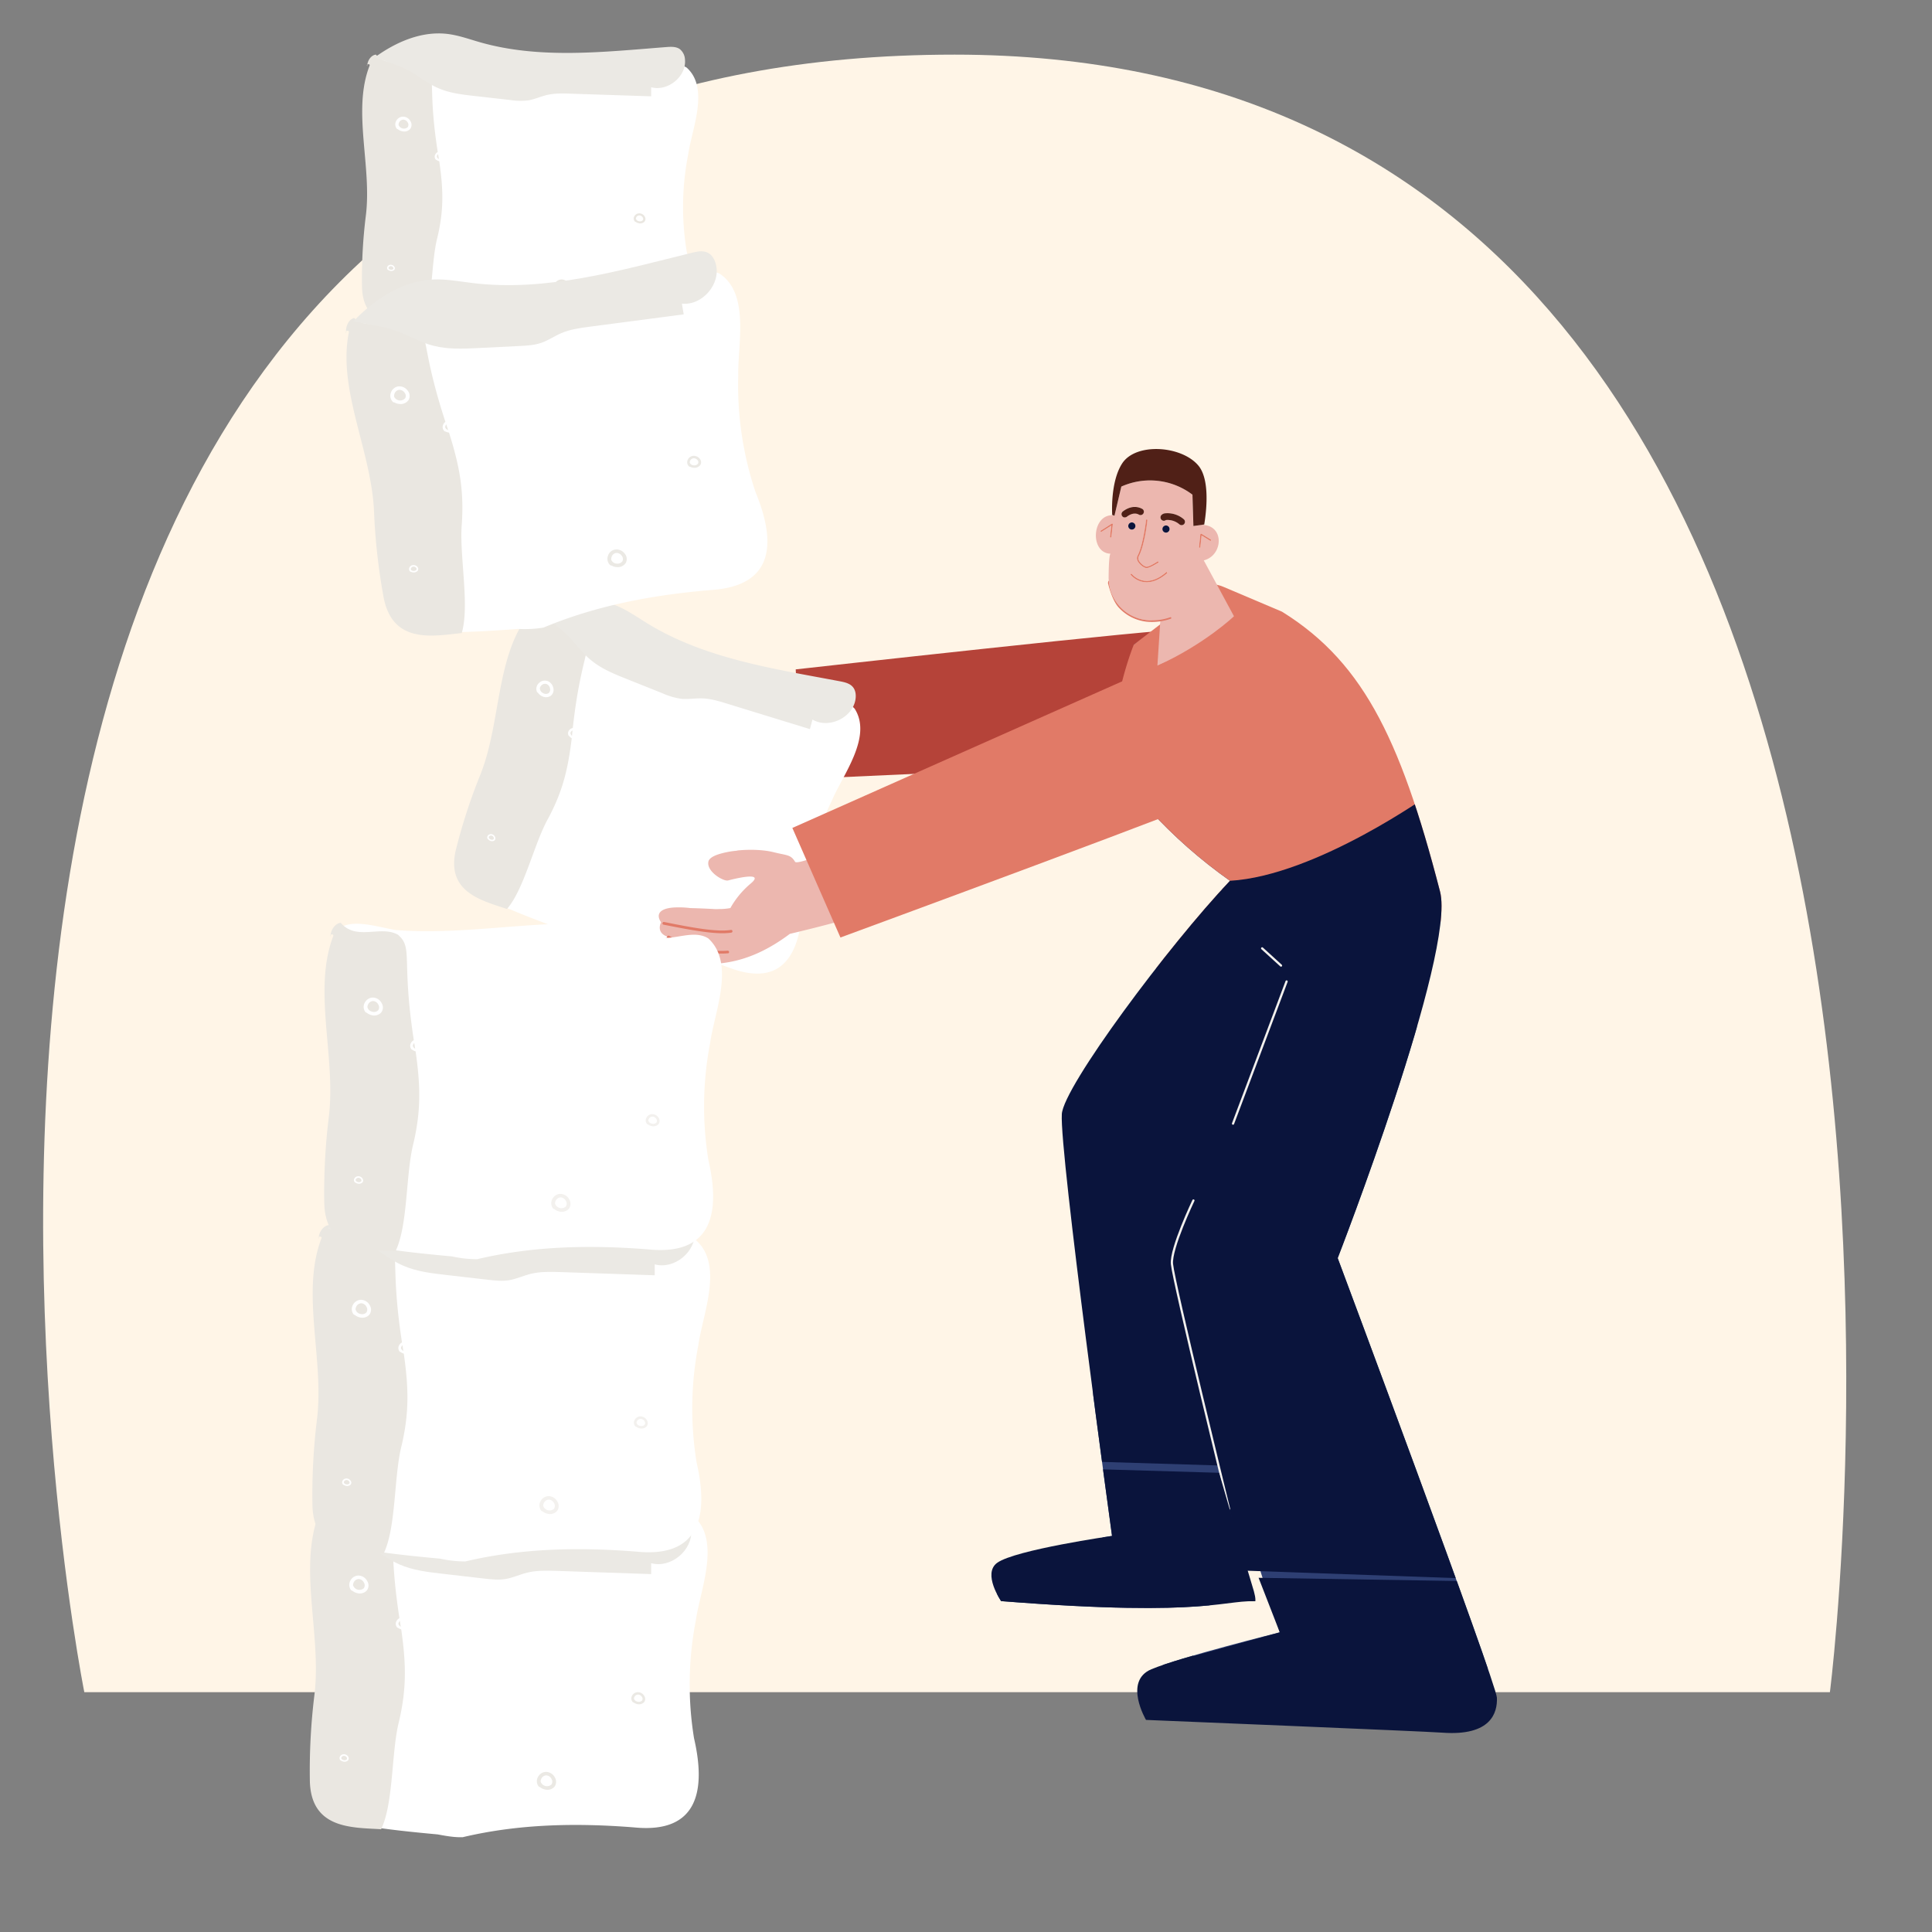 <svg id="Layer_1" data-name="Layer 1" xmlns="http://www.w3.org/2000/svg" xmlns:xlink="http://www.w3.org/1999/xlink" viewBox="0 0 1080 1080"><rect x="0" y="0" width="1080" height="1080" fill="#808080" stroke="none"/><defs><style>.cls-1,.cls-9{fill:none;}.cls-2{fill:#fff5e7;}.cls-3{fill:#e17a67;}.cls-4{fill:#ecb7af;}.cls-5{fill:#b54339;}.cls-6{clip-path:url(#clip-path);}.cls-7{fill:#2e3f73;}.cls-8{fill:#0a143c;}.cls-9{stroke:#f3f1ee;stroke-linecap:round;stroke-linejoin:round;stroke-width:1.24px;}.cls-10{fill:#502017;}.cls-11{fill:#fff;}.cls-12{fill:#eae7e1;}.cls-13{fill:#ebe9e4;}.cls-14{fill:#f3f1ee;}</style><clipPath id="clip-path"><path class="cls-1" d="M715.4,912.48s-56,14-71.78,20.64-3,28.32-3,28.32,155.45,6.37,165.7,7.13c27.1,2,30.82-11.1,30.46-19.53s-89-245.75-89-245.75S813.91,533,805,498.41c-22.63-87.56-44.23-130.76-92.21-158.79-1.92-1.12-21.19-18-21.19-18-11.64-10.86-49.6-7.95-52.12-10.14-8.23-7.14-25.27,16.75-25.27,16.75s13.66,16.42,16.9,26.47c.67,2.08-50.44,31.34,11.29,97.89a279.76,279.76,0,0,0,45.17,39.79c-34.38,36.19-93,115-94,130.37-1.42,21.2,28.06,235.84,28.06,235.84s-54,7.75-64.15,15c-8.47,6.06,2.15,21.44,2.15,21.44,119.71,9.45,124.78-1.68,145.26.28Z"/></clipPath></defs><path class="cls-2" d="M47.13,945.93S-136.53,30.39,533.64,30.54c606.69.14,489.29,915.39,489.29,915.39Z"/><path class="cls-3" d="M397.38,400.31l1.55,5L367.58,423l-2-2.21,2.37-5-2-.36-1.06-2.4s13.54-19.75,18.92-20.79a63.21,63.21,0,0,1,8.26-1.18Z"/><path class="cls-4" d="M417.8,437.6c5.88-2.27,12-5.6,16.1-9.1,5.33-4.59,7.27-4.88,7.54-9.32.87-2.49,29.58-3.87,29.58-3.87s15.6-38-3.86-36.54c-10.31.89-28.52,4.81-44.74,8.6-13.42-2.41-25.6-2.12-37.17,1.89a22.9,22.9,0,0,0-2.35,1,10.69,10.69,0,0,0-2.56,1.79c-4.8,2.3-12.3,6.76-17.56,14,0,0-2.38,4.16-1.28,6.34.8,1.59,2.88,1.65,4,1.57a.66.66,0,0,1,.09-.45c.09-.15,9.18-14.85,24-20.78a.8.8,0,0,1,.21-.05.72.72,0,0,1,.71.44.7.7,0,0,1-.39.91c-14.39,5.76-23.25,20.07-23.34,20.21a.69.69,0,0,1-1,.23.44.44,0,0,1-.14-.13c-1.19,1.19-3.74,4.52.43,8-.6,5.17,2.81,6.46,9,4a46.12,46.12,0,0,0,7.71-4.17s6.27-3.33,11.17-6.2c1-.48,1.88-.92,2.78-1.32a28.23,28.23,0,0,1,4.41-1.65,46.13,46.13,0,0,0,14.69,6.5c10.58,2.35-6.92,6.17-9.36,6.67-.85.18-2.09,1.38-3.19,3-2,3-3.63,7.63-1.4,10.23.95,1.11,3.18,1.34,6.06,1A43.39,43.39,0,0,0,416.8,438Zm-21.46-34.81c-7.18,2.26-17.67,10.38-28.78,19a.7.7,0,0,1-.86-1.11c11.21-8.67,21.79-16.86,29.21-19.19a.45.45,0,0,1,.16,0,.7.7,0,0,1,.27,1.36Z"/><path class="cls-5" d="M672.44,425.25s52.09,1.56,53.27-31.47c1.76-49.09-61.12-40-64.9-41.68s-216,22.09-216,22.09L448,435.47Z"/><g id="man_en_peuter" data-name="man en peuter"><g class="cls-6"><path class="cls-7" d="M844.55,931.91,777.49,719.47s22-173.11,14.48-208c-5.6-26-62.87-119-92.3-147.75-2.53-2.47-25-12.16-28.22-16.82-6.25-8.92-37.65,13.47-37.65,13.47l-1.38,11.78c-.53,4.62-25.64,50.43,5.69,79.84,16.67,15.63,53.42,56,68.59,66.72-34.38,36.2-100.12,128.55-101.15,143.91-1.42,21.2,11.15,202.09,11.15,202.09s-57.88,19.84-59.41,25.75,3.4,5.28,3.4,5.28c26.89,2.41,106.39,16.19,135.29-8,7.42-6.2-18.82-73.33-26.79-128.85,16,59.49,46.21,153.57,46.21,153.57s-44,8-59.72,14.55-1.31,19.56-1.31,19.56,140.22-3.46,149.29-8.32S844.55,931.91,844.55,931.91ZM656.15,676.16,692.7,624c-13.82,29.53-28.18,55.94-33.93,67.7C657.16,682,656.15,676.16,656.15,676.16Z"/><path class="cls-3" d="M633.8,360.36l44-33.81a19.89,19.89,0,0,1,6.16,1.52L799.31,377l34,123.2-94,50.72L634.68,540.05s7.34-72.28-6.77-101.51S633.8,360.36,633.8,360.36Z"/><path class="cls-8" d="M800.26,443.28s-64.2,46.24-112.72,49.1L573.68,612.47,609.16,817l71.82,2.2L696.11,878l119.27,4.23,10-402.67Z"/><path class="cls-9" d="M667.13,671.08s-12.84,26.89-12,35.51c1,10.72,31.91,136.82,31.91,136.82"/><line class="cls-9" x1="689.27" y1="628.12" x2="719.21" y2="548.64"/><line class="cls-9" x1="705.54" y1="530.14" x2="716.1" y2="539.76"/><path class="cls-8" d="M715.4,912.48,703.56,882l112.68,1.82,28.25,76.69s-67.68,25.25-69.3,25-144.4-5.18-144.4-5.18l.33-67,36.17,12.37Z"/><path class="cls-8" d="M621.55,858.59l-7.78-37.29,67.71,2,14.6,50.09s4.48,14.72,4.85,16.14c1.88,7.2,3.24,13.32-25.38,13.91-4.74.1-25.33-6.91-142.9,6.78l-15.2-29.61L549,855.88Z"/></g><path class="cls-4" d="M671.88,311.34l17.92,33.15S673.45,360.12,647,372.14L649.4,335Z"/><path class="cls-4" d="M619.73,323.4c0,.47.08.93.12,1.39,1,12.13,9.89,20.36,19.93,21.69,26.41,3.5,28.52-13.87,32.1-35.14.31-1.84-2.36,4.3-2.21,2.25,13.34.32,16.16-18.93,3.31-20.13,0-.08,0-.17,0-.25l-5.9.83-.53-17.51A39.23,39.23,0,0,0,626.83,272L623,288.26l-.61-.23c-12.11-.83-13.37,21.12-1.6,21.5-.2.06-1,1.12-1.07,13.87Zm1.53-23.21a.38.38,0,0,1-.41.33.39.39,0,0,1-.34-.42l.72-6.32-5.39,3.42a.38.38,0,1,1-.41-.63l6.06-3.85a.38.38,0,0,1,.41,0,.38.38,0,0,1,.17.36Zm31.17,20.21c-4.28,3.71-8.48,5.4-12.48,5l-.2,0a12,12,0,0,1-7.65-4.09.37.37,0,0,1,.07-.53.37.37,0,0,1,.52.07,11.53,11.53,0,0,0,7.15,3.81l.19,0c3.78.36,7.79-1.27,11.91-4.84a.37.37,0,0,1,.53,0A.38.38,0,0,1,652.43,320.4Zm-2.55-24.88a2,2,0,1,1,1.73,2.18A2,2,0,0,1,649.88,295.52Zm21.34,2.83a.4.4,0,0,1,.37,0l5.25,3.26a.37.37,0,0,1,.12.52.36.36,0,0,1-.51.12l-4.75-2.94-.7,6.54a.36.36,0,0,1-.41.33h0a.36.36,0,0,1-.33-.41l.75-7.13A.4.4,0,0,1,671.22,298.35Zm-22.15-10.23a3.39,3.39,0,0,1,2.53-1.2,14.07,14.07,0,0,1,10.16,3.35,1.88,1.88,0,1,1-2.47,2.84,10.19,10.19,0,0,0-7.52-2.41,1.88,1.88,0,0,1-2.7-2.58Zm-8,2.21a.38.38,0,0,1,.33.42c-.07.59-1.7,14.63-5,20.58a3.1,3.1,0,0,0,.64,2.65c1.07,1.58,3,2.84,3.91,2.85,1.35,0,4.84-2.08,6.06-2.89a.36.36,0,0,1,.52.11.37.37,0,0,1-.1.52c-.47.31-4.66,3.05-6.5,3h-.17c-1.29-.14-3.26-1.57-4.35-3.17a3.7,3.7,0,0,1-.7-3.38c3.3-5.88,5-20.21,5-20.36A.38.38,0,0,1,641.12,290.33Zm-10.34,3.53a2,2,0,1,1,1.73,2.17A2,2,0,0,1,630.78,293.86Zm-3.12-8c6.2-4.75,11-1.34,11.21-1.19a1.88,1.88,0,0,1-2.2,3c-.3-.2-2.91-1.79-6.73,1.12a1.88,1.88,0,0,1-2.28-3Z"/><path class="cls-3" d="M621.9,292.72a.38.38,0,0,0-.41,0l-6.06,3.85a.38.38,0,1,0,.41.63l5.39-3.42-.72,6.32a.39.39,0,0,0,.34.42.38.38,0,0,0,.41-.33l.81-7.11A.38.38,0,0,0,621.9,292.72Z"/><path class="cls-3" d="M670.59,306.19h0a.36.36,0,0,0,.41-.33l.7-6.54,4.75,2.94a.36.36,0,0,0,.51-.12.37.37,0,0,0-.12-.52l-5.25-3.26a.4.4,0,0,0-.37,0,.4.4,0,0,0-.21.3l-.75,7.13A.36.36,0,0,0,670.59,306.19Z"/><path class="cls-8" d="M634.69,294.3a2,2,0,1,0-2.18,1.73A2,2,0,0,0,634.69,294.3Z"/><path class="cls-8" d="M653.79,296a2,2,0,1,0-2.18,1.73A2,2,0,0,0,653.79,296Z"/><path class="cls-10" d="M628.59,289.21a1.86,1.86,0,0,0,1.35-.38c3.82-2.91,6.43-1.32,6.73-1.12a1.88,1.88,0,0,0,2.2-3c-.2-.15-5-3.56-11.21,1.19a1.88,1.88,0,0,0,.93,3.36Z"/><path class="cls-10" d="M649.49,290.75a1.87,1.87,0,0,0,2.28-.05,10.19,10.19,0,0,1,7.52,2.41,1.88,1.88,0,0,0,2.47-2.84,14.07,14.07,0,0,0-10.16-3.35,3.39,3.39,0,0,0-2.53,1.2A1.89,1.89,0,0,0,649.49,290.75Z"/><path class="cls-3" d="M635.72,311a3.7,3.7,0,0,0,.7,3.38c1.09,1.6,3.06,3,4.35,3.17h.17c1.84,0,6-2.7,6.5-3a.37.37,0,0,0,.1-.52.36.36,0,0,0-.52-.11c-1.22.81-4.71,2.92-6.06,2.89-.91,0-2.84-1.27-3.91-2.85a3.1,3.1,0,0,1-.64-2.65c3.34-5.95,5-20,5-20.58a.38.38,0,0,0-.75-.09C640.68,290.81,639,305.14,635.72,311Z"/><path class="cls-10" d="M626.83,272a39.23,39.23,0,0,1,39.76,4.53l.53,17.51,5.9-.83.15,0c1.82-11.06,2.5-25.94-3.19-32.85-9.3-11.29-35.06-13.13-42.71-1.25-6.76,10.5-5.54,28.58-5.54,28.58l-.35,0,1,.38.61.23Z"/><path class="cls-3" d="M651.94,319.83c-4.12,3.57-8.13,5.2-11.91,4.84l-.19,0a11.53,11.53,0,0,1-7.15-3.81.37.37,0,0,0-.52-.07.37.37,0,0,0-.07.53,12,12,0,0,0,7.65,4.09l.2,0c4,.39,8.2-1.3,12.48-5a.38.38,0,0,0,0-.53A.37.37,0,0,0,651.94,319.83Z"/><path class="cls-3" d="M619.85,324.79a.44.44,0,0,0-.3-.06h0l-.18,1.2c.54,2.3,2.52,9.88,6,13.66a24.84,24.84,0,0,0,15.52,7.93,31.6,31.6,0,0,0,13.64-1.67.44.44,0,0,0-.27-.83,30,30,0,0,1-14.5,1.45A23.54,23.54,0,0,1,619.85,324.79Z"/><path class="cls-11" d="M310.44,518.22a58.19,58.19,0,0,0,11.9,4.69c29,.94,57.22,8,85.24,18,31.48,12,40.17-10.25,41.07-35.85A170.69,170.69,0,0,1,465,447.58c6-14.28,22.85-35.62,12.75-51.43-5-5.46-13.7-4.18-20.9-5.88-8.76-2.07-15.7-8.86-23.72-13.12-7.3-3.87-15.44-5.6-23.44-7.27-27.83-6.83-56.8-9.69-83.93-19.39-9.84-4.6-21.23-12.6-29.84-7.25C282.5,495.11,204.66,478.75,310.44,518.22Z"/><path class="cls-12" d="M255.08,474.09a315.21,315.21,0,0,1,13.3-40.7c11.54-28.55,8.66-64.26,26-88.28.89-1.23-1.9-1.57-1.44-.17,1.05-3.39,4.13-5.81,6.85-5.39,5.33,11.13,19.2,6.35,26.5,13.47,6.08,9-2.16,12.41-6.68,59.65-2.12,17.46-5.06,29.69-13.21,44.92-7.81,13.88-13.31,39.38-23,50.54C269.42,503.4,248.56,498.71,255.08,474.09Z"/><path class="cls-11" d="M371.92,502a5.2,5.2,0,0,1,3.41,3.89,4.21,4.21,0,0,1-1.5,4.53,4.84,4.84,0,0,1-5.07,0,5.89,5.89,0,0,1-2-1.79,1,1,0,0,1-.58-.56,4.38,4.38,0,0,1,1-4.72,4.76,4.76,0,0,1,3.92-1.48A4.7,4.7,0,0,1,371.92,502Zm-4.09,4.3a3.07,3.07,0,0,0,1.76,2.51,3,3,0,0,0,3.07.11,2.62,2.62,0,0,0,.83-2.78,3.23,3.23,0,0,0-2-2.41,2.9,2.9,0,0,0-2.87.87,3.18,3.18,0,0,0-.8,1.44A.74.74,0,0,1,367.83,506.28Z"/><path class="cls-11" d="M305.87,380.61a5.18,5.18,0,0,1,3.41,3.89,4.21,4.21,0,0,1-1.5,4.53,4.84,4.84,0,0,1-5.07,0,5.76,5.76,0,0,1-2-1.78,1.06,1.06,0,0,1-.58-.56,4.4,4.4,0,0,1,1-4.73,4.63,4.63,0,0,1,4.75-1.3Zm-4.09,4.29a3.09,3.09,0,0,0,1.76,2.52,3,3,0,0,0,3.07.1,2.6,2.6,0,0,0,.83-2.77,3.19,3.19,0,0,0-2-2.41,2.86,2.86,0,0,0-2.87.87,3.14,3.14,0,0,0-.8,1.43A.8.8,0,0,1,301.78,384.9Z"/><path class="cls-11" d="M427.37,475.05a3.84,3.84,0,0,1,2.54,2.87,2.7,2.7,0,0,1-1.08,2.9,3.68,3.68,0,0,1-3.71-.17,4.08,4.08,0,0,1-1.37-1.18.71.71,0,0,1-.42-.38,2.78,2.78,0,0,1,.54-3.1,3.37,3.37,0,0,1,2.86-1.07A3.46,3.46,0,0,1,427.37,475.05Zm-2.92,2.82a2.22,2.22,0,0,0,1.27,1.7,2.38,2.38,0,0,0,2.33.17,1.54,1.54,0,0,0,.57-1.67,2.39,2.39,0,0,0-1.57-1.81,2.11,2.11,0,0,0-2.17.61,1.89,1.89,0,0,0-.45.83A.47.47,0,0,1,424.45,477.87Z"/><path class="cls-11" d="M321.83,407.07a3.81,3.81,0,0,1,2.54,2.87,2.69,2.69,0,0,1-1.08,2.89,3.68,3.68,0,0,1-3.7-.16,4.36,4.36,0,0,1-1.38-1.19.71.71,0,0,1-.42-.38,2.78,2.78,0,0,1,.54-3.1,3.4,3.4,0,0,1,2.86-1.07A3.48,3.48,0,0,1,321.83,407.07Zm-2.91,2.82a2.19,2.19,0,0,0,1.26,1.69,2.38,2.38,0,0,0,2.33.17,1.53,1.53,0,0,0,.57-1.66,2.41,2.41,0,0,0-1.56-1.82,2.12,2.12,0,0,0-2.18.61,1.89,1.89,0,0,0-.45.83A.52.52,0,0,1,318.92,409.89Z"/><path class="cls-11" d="M275.15,466.39a2.56,2.56,0,0,1,1.72,1.92,1.57,1.57,0,0,1-.71,1.7,2.62,2.62,0,0,1-2.48-.19,2.82,2.82,0,0,1-.86-.72.44.44,0,0,1-.27-.23,1.64,1.64,0,0,1,.25-1.88,2.2,2.2,0,0,1,1.89-.7A2.52,2.52,0,0,1,275.15,466.39Zm-1.91,1.69a1.46,1.46,0,0,0,.82,1.05,1.75,1.75,0,0,0,1.63.17.85.85,0,0,0,.35-.91,1.65,1.65,0,0,0-1.09-1.23,1.43,1.43,0,0,0-1.49.39,1,1,0,0,0-.24.43A.18.18,0,0,1,273.24,468.08Z"/><path class="cls-13" d="M330.75,369.34c5.78,4.68,12.79,7.51,19.7,10.26l19.82,7.92a39.25,39.25,0,0,0,10.52,3.11c3.79.39,7.6-.33,11.41-.24,5,.11,9.84,1.6,14.61,3.07l45.93,14.13,1.44-5.36c8.88,5.3,22.18-.8,24-11,.43-2.45.21-5.18-1.36-7.11-1.73-2.12-4.64-2.77-7.33-3.28-37-7-75.39-12.63-107.53-32.31-5.74-3.52-11.27-7.48-17.5-10-14.49-5.87-31.12-3.28-45.63,2.46,5.6,4.3,11.87,8,17,12.78S325.06,364.87,330.75,369.34Z"/><path class="cls-3" d="M410.81,521.75l-1-5.66-39.22-1.91-.91,3.14,4.78,3.75-1.73,1.31.15,2.85s22.88,12.63,28.64,11a68.5,68.5,0,0,0,8.63-2.88Z"/><path class="cls-4" d="M411.27,475.61a47.76,47.76,0,0,0-9.8,2c-3,1-5.05,2.35-5.43,3.9-.9,3.61,2.89,7.31,6.38,9.28,1.88,1.06,3.67,1.63,4.59,1.39,2.62-.7,21.55-5.52,12.39,1.93a49.79,49.79,0,0,0-11.12,13.5,33,33,0,0,1-5.11.54c-1.07,0-2.19.07-3.36.06-6.18-.4-13.93-.59-13.93-.59a50.93,50.93,0,0,0-9.55-.3c-7.23.59-9.92,3.52-6.81,8.25-2.35,5.43,1.77,7.42,3.51,8a.8.8,0,0,1,.07-.2.77.77,0,0,1,1-.24c.16.1,15.81,9.71,32.66,8.3a.77.77,0,0,1,.35,1.47.59.59,0,0,1-.23,0c-17.36,1.46-33.42-8.42-33.58-8.52a.81.81,0,0,1-.31-.4c-1.1.45-3.1,1.53-3.1,3.47,0,2.65,4.36,5.54,4.36,5.54,8.67,4.46,18.16,5.15,24,5.06a11.75,11.75,0,0,0,3.37.49,23.21,23.21,0,0,0,2.75-.22c13.25-1.73,25.27-7.38,37.15-16.28,17.67-4.21,37.35-9.27,47.83-13.43,19.68-8.06-14.15-37.45-14.15-37.45s-28.66,12.65-30.73,10.64c-2.45-4.18-4.48-3.52-11.92-5.39-5.67-1.43-13.32-1.67-20.16-1C412,475.52,411.65,475.57,411.27,475.61Zm-1.82,44.86a.77.77,0,0,1-.47.83l-.17.05c-8.37,1.34-22.7-1.47-37.88-4.45a.76.76,0,1,1,.3-1.5c15,3,29.24,5.74,37.34,4.44A.76.76,0,0,1,409.45,520.47Z"/><path class="cls-3" d="M666.66,363.37s50-26.91,67.35,4.68c25.79,46.93-40,68.73-42.82,72.21s-221.38,83.81-221.38,83.81l-26.88-61.25Z"/></g><path class="cls-11" d="M244.67,1025.45c4.64.86,9.33,1.72,14,1.55,31.12-7.37,63.14-8.07,95.82-5.47,36.91,3.69,39.81-22.46,33.47-49.88a187.66,187.66,0,0,1,1-65.73c2.36-16.89,14.16-44.39-1.09-58.25-6.93-4.34-15.77-.48-23.91-.21-9.91.33-19.23-4.88-29-7.08-8.87-2-18-1.49-27-1-31.55.77-63.19,6.09-94.81,3.62-11.78-2-26.18-7.24-33.82.92C208.37,1009,120.89,1014.06,244.67,1025.45Z"/><path class="cls-12" d="M173.2,994.58a345.89,345.89,0,0,1,2.55-47c4.14-33.63-9.1-70.68,2.47-101.16.6-1.57-2.47-1.12-1.58.23.16-3.9,2.74-7.35,5.76-7.7,8.84,10.28,22.24,1.21,32,6.66,9,7.8,1.24,13.79,9.89,65.22,2.72,19.14,3.08,33-1.25,51.48-4.35,17-2.93,45.62-10,60.24C196.81,1021.55,173.28,1022.59,173.2,994.58Z"/><path class="cls-13" d="M305.45,990.5a5.7,5.7,0,0,1,4.74,3.14,4.64,4.64,0,0,1-.3,5.24,5.35,5.35,0,0,1-5.41,1.41,6.33,6.33,0,0,1-2.66-1.31,1.1,1.1,0,0,1-.77-.43,4.78,4.78,0,0,1-.27-5.3,5.22,5.22,0,0,1,3.74-2.7A5.8,5.8,0,0,1,305.45,990.5Zm-3.12,5.73a3.78,3.78,0,0,0,5.88,1.39,2.88,2.88,0,0,0,.09-3.18,3.48,3.48,0,0,0-2.83-2,3.18,3.18,0,0,0-2.81,1.75,3.51,3.51,0,0,0-.44,1.76A.85.85,0,0,1,302.33,996.23Z"/><path class="cls-11" d="M200.59,880.75a5.68,5.68,0,0,1,4.73,3.14,4.62,4.62,0,0,1-.3,5.24,5.34,5.34,0,0,1-5.41,1.41,6.45,6.45,0,0,1-2.66-1.31,1.12,1.12,0,0,1-.77-.43,4.8,4.8,0,0,1-.27-5.3,5.24,5.24,0,0,1,3.75-2.7A5.68,5.68,0,0,1,200.59,880.75Zm-3.12,5.73a3.77,3.77,0,0,0,5.87,1.39,2.86,2.86,0,0,0,.1-3.18,3.51,3.51,0,0,0-2.84-2,3.16,3.16,0,0,0-2.8,1.75,3.41,3.41,0,0,0-.44,1.76A2,2,0,0,1,197.47,886.48Z"/><path class="cls-13" d="M356.77,945.93a4.19,4.19,0,0,1,3.51,2.32,2.93,2.93,0,0,1-.32,3.38,4,4,0,0,1-4,.89,4.71,4.71,0,0,1-1.8-.86.76.76,0,0,1-.55-.28,3.08,3.08,0,0,1-.31-3.45,3.75,3.75,0,0,1,2.74-1.95A3.49,3.49,0,0,1,356.77,945.93Zm-2.3,3.84a2.43,2.43,0,0,0,1.82,1.43,2.65,2.65,0,0,0,2.53-.49,1.64,1.64,0,0,0,.13-1.93,2.63,2.63,0,0,0-2.17-1.48,2.34,2.34,0,0,0-2.14,1.28,2,2,0,0,0-.25,1A.49.49,0,0,1,354.47,949.77Z"/><path class="cls-11" d="M225.11,904.22a4.18,4.18,0,0,1,3.52,2.31,2.94,2.94,0,0,1-.33,3.38,4,4,0,0,1-4,.9,5,5,0,0,1-1.81-.86.8.8,0,0,1-.55-.28,3.08,3.08,0,0,1-.31-3.45,3.75,3.75,0,0,1,2.74-2A3.48,3.48,0,0,1,225.11,904.22Zm-2.3,3.83a2.4,2.4,0,0,0,1.83,1.43,2.6,2.6,0,0,0,2.53-.49,1.68,1.68,0,0,0,.13-1.93,2.63,2.63,0,0,0-2.18-1.47,2.34,2.34,0,0,0-2.14,1.27,2,2,0,0,0-.25,1A.71.71,0,0,1,222.81,908.05Z"/><path class="cls-11" d="M192.36,980.63a2.8,2.8,0,0,1,2.37,1.54,1.69,1.69,0,0,1-.27,2,2.84,2.84,0,0,1-2.69.52,3.13,3.13,0,0,1-1.12-.52.53.53,0,0,1-.36-.17,1.78,1.78,0,0,1-.26-2.06,2.39,2.39,0,0,1,1.81-1.28A2.24,2.24,0,0,1,192.36,980.63ZM190.81,983a1.55,1.55,0,0,0,1.17.87,1.93,1.93,0,0,0,1.78-.28.91.91,0,0,0,.12-1.06,1.8,1.8,0,0,0-1.52-1,1.6,1.6,0,0,0-1.48.84,1.28,1.28,0,0,0-.12.52A.54.54,0,0,1,190.81,983Z"/><path class="cls-13" d="M223.27,874.51c7.49,3.3,15.76,4.28,23.88,5.21l23.35,2.69c4,.46,8.09.92,12.08.27,4.14-.69,8-2.54,12.07-3.55,5.34-1.32,10.92-1.14,16.42-1L364,879.93l0-6.11c10.95,3.07,23.36-7.24,22.37-18.57-.24-2.73-1.25-5.56-3.47-7.15-2.45-1.75-5.73-1.61-8.74-1.37-41.34,3.19-83.8,8.34-123.6-3.29-7.11-2.07-14.12-4.68-21.47-5.57-17.09-2-34,5.49-47.85,15.77,7.18,2.94,14.91,5,21.74,8.65C209.93,866,216,871.41,223.27,874.51Z"/><path class="cls-11" d="M246.11,871.31a64.45,64.45,0,0,0,14,1.55c31.12-7.38,63.13-8.07,95.82-5.48,36.91,3.69,39.8-22.45,33.47-49.87a187.42,187.42,0,0,1,1-65.73c2.36-16.89,14.16-44.39-1.09-58.26-6.93-4.33-15.77-.48-23.92-.21-9.9.33-19.22-4.87-29-7.07-8.87-2-18-1.49-27-1-31.54.78-63.18,6.1-94.81,3.62-11.78-2-26.17-7.24-33.81.92C209.8,854.84,122.33,859.92,246.11,871.31Z"/><path class="cls-12" d="M174.64,840.44a345.89,345.89,0,0,1,2.55-47c4.14-33.63-9.1-70.68,2.47-101.16.6-1.57-2.47-1.12-1.58.23.15-3.9,2.74-7.36,5.76-7.7,8.84,10.27,22.23,1.2,32,6.65,9,7.81,1.24,13.8,9.88,65.22,2.73,19.15,3.09,33-1.24,51.48-4.35,17-2.94,45.62-10,60.25C198.24,867.41,174.72,868.45,174.64,840.44Z"/><path class="cls-14" d="M306.89,836.35a5.7,5.7,0,0,1,4.74,3.14,4.66,4.66,0,0,1-.3,5.24,5.38,5.38,0,0,1-5.42,1.42,6.47,6.47,0,0,1-2.65-1.31,1.14,1.14,0,0,1-.77-.43,4.8,4.8,0,0,1-.28-5.3,5.22,5.22,0,0,1,3.75-2.7A4.79,4.79,0,0,1,306.89,836.35Zm-3.12,5.74a3.77,3.77,0,0,0,5.88,1.38,2.88,2.88,0,0,0,.09-3.18,3.5,3.5,0,0,0-2.83-2,3.17,3.17,0,0,0-2.81,1.74,3.54,3.54,0,0,0-.44,1.76A1.09,1.09,0,0,1,303.77,842.09Z"/><path class="cls-11" d="M202,726.6a5.68,5.68,0,0,1,4.74,3.14,4.64,4.64,0,0,1-.3,5.24,5.35,5.35,0,0,1-5.41,1.42,6.58,6.58,0,0,1-2.66-1.31,1.12,1.12,0,0,1-.77-.43,4.82,4.82,0,0,1-.27-5.31,5.21,5.21,0,0,1,3.75-2.69A4.69,4.69,0,0,1,202,726.6Zm-3.12,5.74a3.39,3.39,0,0,0,2.59,2.16,3.32,3.32,0,0,0,3.29-.78,2.86,2.86,0,0,0,.1-3.18,3.5,3.5,0,0,0-2.84-2,3.2,3.2,0,0,0-2.81,1.74,3.54,3.54,0,0,0-.44,1.76A.81.81,0,0,1,198.9,732.34Z"/><path class="cls-14" d="M358.21,791.79a4.16,4.16,0,0,1,3.51,2.31,2.94,2.94,0,0,1-.32,3.38,4.06,4.06,0,0,1-4,.9,4.71,4.71,0,0,1-1.8-.86.82.82,0,0,1-.56-.28,3.08,3.08,0,0,1-.3-3.45,3.73,3.73,0,0,1,2.74-2A3.44,3.44,0,0,1,358.21,791.79Zm-2.3,3.83a2.38,2.38,0,0,0,1.82,1.43,2.6,2.6,0,0,0,2.53-.49,1.65,1.65,0,0,0,.13-1.92,2.6,2.6,0,0,0-2.18-1.48,2.35,2.35,0,0,0-2.13,1.27,2,2,0,0,0-.25,1A1.42,1.42,0,0,1,355.91,795.62Z"/><path class="cls-11" d="M226.55,750.07a4.19,4.19,0,0,1,3.51,2.32,2.94,2.94,0,0,1-.32,3.38,4.06,4.06,0,0,1-4,.89,4.71,4.71,0,0,1-1.8-.86.76.76,0,0,1-.55-.28,3.08,3.08,0,0,1-.31-3.45,3.75,3.75,0,0,1,2.74-2A3.49,3.49,0,0,1,226.55,750.07Zm-2.3,3.84a2.43,2.43,0,0,0,1.82,1.43,2.65,2.65,0,0,0,2.53-.49,1.65,1.65,0,0,0,.13-1.93,2.63,2.63,0,0,0-2.18-1.48,2.34,2.34,0,0,0-2.13,1.28,2,2,0,0,0-.25,1A.49.49,0,0,1,224.25,753.91Z"/><path class="cls-11" d="M193.8,826.48a2.79,2.79,0,0,1,2.37,1.55,1.69,1.69,0,0,1-.27,2,2.86,2.86,0,0,1-2.69.51,3.35,3.35,0,0,1-1.13-.51.53.53,0,0,1-.35-.17,1.8,1.8,0,0,1-.27-2.06,2.47,2.47,0,0,1,1.82-1.29A4.41,4.41,0,0,1,193.8,826.48Zm-1.55,2.35a1.56,1.56,0,0,0,1.17.87,2,2,0,0,0,1.78-.28.93.93,0,0,0,.11-1.07,1.79,1.79,0,0,0-1.51-1,1.6,1.6,0,0,0-1.48.84,1.07,1.07,0,0,0-.12.52A.37.37,0,0,1,192.25,828.83Z"/><path class="cls-13" d="M225.28,707.47c7.48,3.31,15.75,4.28,23.88,5.21l23.35,2.69c4,.46,8.09.92,12.08.27,4.14-.69,8-2.54,12.07-3.55,5.34-1.32,10.92-1.14,16.42-1L366,712.89v-6.11c11,3.07,23.37-7.24,22.37-18.57-.24-2.72-1.24-5.56-3.46-7.15-2.45-1.75-5.74-1.61-8.74-1.37-41.34,3.19-83.8,8.34-123.61-3.29-7.1-2.07-14.12-4.68-21.47-5.57-17.08-2.05-34,5.5-47.84,15.77,7.18,2.94,14.9,5,21.74,8.65S218,704.37,225.28,707.47Z"/><path class="cls-13" d="M243.45,187.86c6.32,2.74,13.31,3.55,20.18,4.32l19.74,2.23a37.51,37.51,0,0,0,10.2.22c3.5-.56,6.76-2.1,10.2-2.94,4.51-1.09,9.23-.95,13.88-.8l44.69,1.46v-5.06c9.26,2.54,19.75-6,18.9-15.4a7.94,7.94,0,0,0-2.93-5.93c-2.07-1.46-4.84-1.33-7.38-1.14-34.94,2.65-70.82,6.92-104.46-2.72-6-1.72-11.93-3.89-18.14-4.62-14.44-1.71-28.77,4.55-40.43,13.07,6.06,2.44,12.59,4.18,18.36,7.18S237.26,185.29,243.45,187.86Z"/><path class="cls-11" d="M262.75,185.21a55.79,55.79,0,0,0,11.83,1.28c26.3-6.11,53.35-6.69,81-4.54,31.2,3.06,33.65-18.62,28.29-41.36a152.6,152.6,0,0,1,.88-54.51c2-14,12-36.81-.92-48.3-5.86-3.6-13.33-.4-20.21-.18-8.37.28-16.25-4-24.49-5.87-7.5-1.66-15.23-1.23-22.83-.8-26.66.65-53.4,5.06-80.12,3-10-1.7-22.12-6-28.58.76C232.07,171.55,158.14,175.76,262.75,185.21Z"/><path class="cls-12" d="M202.35,159.6a283.07,283.07,0,0,1,2.15-39c3.5-27.88-7.69-58.61,2.09-83.88.51-1.31-2.08-.93-1.33.19.13-3.24,2.31-6.1,4.86-6.39,7.48,8.52,18.8,1,27.07,5.52,7.63,6.47,1.05,11.44,8.36,54.08,2.3,15.88,2.6,27.34-1.06,42.69-3.67,14.08-2.48,37.83-8.47,50C222.3,182,202.42,182.83,202.35,159.6Z"/><path class="cls-12" d="M314.11,156.22a4.81,4.81,0,0,1,4,2.6,3.79,3.79,0,0,1-.26,4.35,4.58,4.58,0,0,1-4.57,1.17,5.5,5.5,0,0,1-2.25-1.09.94.94,0,0,1-.65-.35,3.93,3.93,0,0,1-.23-4.4,4.43,4.43,0,0,1,3.17-2.23A4.09,4.09,0,0,1,314.11,156.22ZM311.48,161a3.22,3.22,0,0,0,5,1.15,2.32,2.32,0,0,0,.08-2.63,2.94,2.94,0,0,0-2.39-1.64,2.67,2.67,0,0,0-2.37,1.45,2.77,2.77,0,0,0-.38,1.45A.88.88,0,0,1,311.48,161Z"/><path class="cls-11" d="M225.49,65.21a4.81,4.81,0,0,1,4,2.6,3.79,3.79,0,0,1-.26,4.35,4.58,4.58,0,0,1-4.57,1.17,5.63,5.63,0,0,1-2.25-1.09.94.94,0,0,1-.65-.35,3.93,3.93,0,0,1-.23-4.4,4.47,4.47,0,0,1,3.17-2.24A4.08,4.08,0,0,1,225.49,65.21ZM222.86,70a3.22,3.22,0,0,0,5,1.15,2.32,2.32,0,0,0,.08-2.63,2.94,2.94,0,0,0-2.39-1.64,2.68,2.68,0,0,0-2.37,1.44,2.84,2.84,0,0,0-.38,1.46A.88.88,0,0,1,222.86,70Z"/><path class="cls-12" d="M357.48,119.26a3.55,3.55,0,0,1,3,1.92,2.42,2.42,0,0,1-.27,2.81,3.48,3.48,0,0,1-3.37.74,4.09,4.09,0,0,1-1.53-.72.66.66,0,0,1-.46-.23,2.5,2.5,0,0,1-.26-2.86,3.17,3.17,0,0,1,2.32-1.62A3.94,3.94,0,0,1,357.48,119.26Zm-1.94,3.18a2,2,0,0,0,1.54,1.19,2.25,2.25,0,0,0,2.14-.41,1.38,1.38,0,0,0,.11-1.6,2.24,2.24,0,0,0-1.84-1.22,2,2,0,0,0-1.81,1.06,1.63,1.63,0,0,0-.21.83A1,1,0,0,1,355.54,122.44Z"/><path class="cls-11" d="M246.22,84.67a3.55,3.55,0,0,1,3,1.92,2.4,2.4,0,0,1-.27,2.8,3.46,3.46,0,0,1-3.37.74,4.08,4.08,0,0,1-1.53-.71.68.68,0,0,1-.47-.23,2.53,2.53,0,0,1-.26-2.86,3.18,3.18,0,0,1,2.32-1.63A3.08,3.08,0,0,1,246.22,84.67Zm-1.94,3.18A2,2,0,0,0,245.82,89a2.27,2.27,0,0,0,2.14-.41,1.36,1.36,0,0,0,.1-1.6,2.17,2.17,0,0,0-1.84-1.22,2,2,0,0,0-1.8,1,1.66,1.66,0,0,0-.21.84A1,1,0,0,1,244.28,87.85Z"/><path class="cls-11" d="M218.54,148a2.4,2.4,0,0,1,2,1.28,1.41,1.41,0,0,1-.23,1.66,2.46,2.46,0,0,1-2.28.43,2.68,2.68,0,0,1-.95-.43.41.41,0,0,1-.3-.14,1.46,1.46,0,0,1-.22-1.71,2,2,0,0,1,1.53-1.06A3.15,3.15,0,0,1,218.54,148ZM217.23,150a1.34,1.34,0,0,0,1,.72,1.66,1.66,0,0,0,1.5-.23.76.76,0,0,0,.1-.89,1.51,1.51,0,0,0-1.28-.82,1.36,1.36,0,0,0-1.25.7,1,1,0,0,0-.1.43A.36.36,0,0,1,217.23,150Z"/><path class="cls-13" d="M245.15,49.34c6.32,2.74,13.31,3.55,20.18,4.32l19.73,2.23a37.18,37.18,0,0,0,10.21.22c3.5-.56,6.75-2.1,10.2-2.94,4.51-1.09,9.23-1,13.87-.79L364,53.84V48.77c9.27,2.54,19.75-6,18.91-15.4A7.94,7.94,0,0,0,380,27.44c-2.07-1.45-4.85-1.33-7.38-1.14C337.7,29,301.81,33.22,268.18,23.58c-6-1.72-11.93-3.89-18.15-4.62C235.6,17.26,221.27,23.51,209.6,32c6.07,2.44,12.6,4.18,18.37,7.18S239,46.77,245.15,49.34Z"/><path class="cls-11" d="M289.78,351.58a64.63,64.63,0,0,0,14.06-.76c29.5-12.35,61-18.26,93.65-21,37-2.38,35.61-28.65,24.88-54.66a187.66,187.66,0,0,1-9.69-65c-.43-17,6.73-46.1-10.58-57.29-7.54-3.15-15.63,2.1-23.63,3.69-9.72,1.95-19.76-1.67-29.74-2.25-9.08-.53-18,1.47-26.81,3.45-31,5.92-61.34,16.32-93,19-11.95-.09-27-2.87-33.21,6.42C251.28,341.25,165.8,360.53,289.78,351.58Z"/><path class="cls-12" d="M214.23,332.78A345.61,345.61,0,0,1,209.08,286c-1.4-33.85-20.51-68.25-14.07-100.21.34-1.64-2.61-.7-1.52.49-.48-3.87,1.5-7.71,4.43-8.54,10.4,8.7,22.13-2.44,32.69,1.34,10.18,6.23,3.47,13.41,20.39,62.74,5.81,18.44,8.42,32,7.16,51-1.52,17.46,4.55,45.49-.05,61.07C241.92,355.54,218.88,360.4,214.23,332.78Z"/><path class="cls-13" d="M344.05,307.18a5.67,5.67,0,0,1,5.18,2.32,4.64,4.64,0,0,1,.56,5.22,5.35,5.35,0,0,1-5.11,2.28,6.44,6.44,0,0,1-2.83-.86,1.07,1.07,0,0,1-.83-.3,4.8,4.8,0,0,1-1.14-5.19,5,5,0,0,1,4.17-3.47Zm-2.15,6.16a3.37,3.37,0,0,0,2.9,1.71,3.32,3.32,0,0,0,3.13-1.3,2.85,2.85,0,0,0-.43-3.15,3.52,3.52,0,0,0-3.12-1.49,3.17,3.17,0,0,0-2.48,2.18,3.42,3.42,0,0,0-.15,1.81A1,1,0,0,1,341.9,313.34Z"/><path class="cls-11" d="M222.68,216a5.68,5.68,0,0,1,5.19,2.33,4.64,4.64,0,0,1,.56,5.22,5.36,5.36,0,0,1-5.11,2.27,6.39,6.39,0,0,1-2.84-.85,1.18,1.18,0,0,1-.83-.3,4.8,4.8,0,0,1-1.13-5.19,5.2,5.2,0,0,1,3.26-3.27A4.53,4.53,0,0,1,222.68,216Zm-2.14,6.17a3.78,3.78,0,0,0,6,.41,2.89,2.89,0,0,0-.43-3.15,3.47,3.47,0,0,0-3.12-1.49,3.17,3.17,0,0,0-2.48,2.18,3.39,3.39,0,0,0-.15,1.8A1.28,1.28,0,0,1,220.54,222.17Z"/><path class="cls-13" d="M387.41,254.84a4.2,4.2,0,0,1,3.84,1.71,2.94,2.94,0,0,1,.24,3.39,4.08,4.08,0,0,1-3.79,1.53,4.79,4.79,0,0,1-1.92-.55.84.84,0,0,1-.59-.19,3.07,3.07,0,0,1-.87-3.35,3.73,3.73,0,0,1,2.39-2.38A3.24,3.24,0,0,1,387.41,254.84ZM385.76,259a2.41,2.41,0,0,0,2,1.11,2.6,2.6,0,0,0,2.41-.9,1.67,1.67,0,0,0-.18-1.92,2.63,2.63,0,0,0-2.39-1.1,2.33,2.33,0,0,0-1.9,1.61,1.94,1.94,0,0,0-.08,1A.59.59,0,0,1,385.76,259Z"/><path class="cls-11" d="M250.71,235.16a4.14,4.14,0,0,1,3.84,1.71,2.92,2.92,0,0,1,.24,3.38,4.06,4.06,0,0,1-3.79,1.54,4.68,4.68,0,0,1-1.92-.56.79.79,0,0,1-.59-.18,3.09,3.09,0,0,1-.87-3.36,3.71,3.71,0,0,1,2.39-2.37A3.24,3.24,0,0,1,250.71,235.16Zm-1.65,4.15a2.42,2.42,0,0,0,2,1.12,2.63,2.63,0,0,0,2.41-.9,1.67,1.67,0,0,0-.18-1.92,2.63,2.63,0,0,0-2.39-1.1,2.34,2.34,0,0,0-1.9,1.6,2,2,0,0,0-.08,1A.54.54,0,0,1,249.06,239.31Z"/><path class="cls-11" d="M230.86,315.89a2.78,2.78,0,0,1,2.59,1.13,1.68,1.68,0,0,1,.06,2,2.87,2.87,0,0,1-2.57.95,3.12,3.12,0,0,1-1.19-.33.52.52,0,0,1-.38-.1,1.81,1.81,0,0,1-.6-2,2.44,2.44,0,0,1,1.58-1.56A2.71,2.71,0,0,1,230.86,315.89Zm-1.15,2.56a1.55,1.55,0,0,0,1.3.67,1.94,1.94,0,0,0,1.71-.57.93.93,0,0,0-.06-1.07,1.8,1.8,0,0,0-1.66-.73,1.6,1.6,0,0,0-1.32,1.07,1.08,1.08,0,0,0,0,.53A.53.53,0,0,1,229.71,318.45Z"/><path class="cls-13" d="M242.51,193.33c7.92,2,16.24,1.65,24.41,1.25l23.47-1.16c4-.2,8.14-.41,12-1.71,4-1.34,7.47-3.81,11.33-5.46,5.05-2.17,10.59-2.91,16-3.63l52.47-6.89-1-6c11.31,1.24,21.88-10.95,19-22-.68-2.65-2.13-5.28-4.58-6.49-2.71-1.33-5.92-.65-8.85.07-40.27,9.9-81.32,21.9-122.48,16.92-7.35-.88-14.7-2.31-22.09-2-17.19.76-32.69,11-44.63,23.36,7.56,1.73,15.52,2.54,22.85,5C228,187.11,234.77,191.47,242.51,193.33Z"/><path class="cls-11" d="M252.72,702.35a64.45,64.45,0,0,0,14,1.55c31.12-7.37,63.14-8.07,95.82-5.47,36.91,3.69,39.8-22.46,33.47-49.88a187.42,187.42,0,0,1,1-65.73c2.36-16.89,14.16-44.38-1.09-58.25-6.93-4.34-15.77-.48-23.92-.21-9.9.33-19.22-4.88-29-7.08-8.87-2-18-1.49-27-1-31.54.78-63.18,6.09-94.8,3.62-11.79-2-26.18-7.24-33.82.92C216.42,685.88,128.94,691,252.72,702.35Z"/><path class="cls-12" d="M181.25,671.48a345.89,345.89,0,0,1,2.55-47c4.14-33.63-9.1-70.68,2.47-101.16.6-1.57-2.47-1.12-1.58.23.15-3.9,2.74-7.35,5.76-7.7,8.84,10.28,22.23,1.21,32,6.66,9,7.8,1.24,13.79,9.88,65.22,2.73,19.14,3.09,33-1.24,51.48-4.35,17-2.94,45.62-10,60.24C204.86,698.45,181.33,699.49,181.25,671.48Z"/><path class="cls-14" d="M313.5,667.4a5.7,5.7,0,0,1,4.74,3.14,4.66,4.66,0,0,1-.3,5.24,5.35,5.35,0,0,1-5.41,1.41,6.33,6.33,0,0,1-2.66-1.31,1.1,1.1,0,0,1-.77-.43,4.8,4.8,0,0,1-.28-5.3,5.27,5.27,0,0,1,3.75-2.7A5.74,5.74,0,0,1,313.5,667.4Zm-3.12,5.73a3.78,3.78,0,0,0,5.88,1.39,2.88,2.88,0,0,0,.09-3.18,3.51,3.51,0,0,0-2.83-2,3.18,3.18,0,0,0-2.81,1.75,3.51,3.51,0,0,0-.44,1.76A1.19,1.19,0,0,1,310.38,673.13Z"/><path class="cls-11" d="M208.63,557.65a5.68,5.68,0,0,1,4.74,3.14,4.64,4.64,0,0,1-.3,5.24,5.34,5.34,0,0,1-5.41,1.41,6.33,6.33,0,0,1-2.66-1.31,1.12,1.12,0,0,1-.77-.43,4.8,4.8,0,0,1-.27-5.3,5.21,5.21,0,0,1,3.75-2.69A4.69,4.69,0,0,1,208.63,557.65Zm-3.12,5.73a3.36,3.36,0,0,0,2.59,2.16,3.29,3.29,0,0,0,3.29-.77,2.86,2.86,0,0,0,.1-3.18,3.51,3.51,0,0,0-2.84-2,3.16,3.16,0,0,0-2.8,1.75,3.41,3.41,0,0,0-.45,1.76A.85.85,0,0,1,205.51,563.38Z"/><path class="cls-14" d="M364.82,622.83a4.19,4.19,0,0,1,3.51,2.32,2.94,2.94,0,0,1-.32,3.38,4,4,0,0,1-4,.89,4.71,4.71,0,0,1-1.8-.86.76.76,0,0,1-.55-.28,3.06,3.06,0,0,1-.31-3.45,3.75,3.75,0,0,1,2.74-2A4.28,4.28,0,0,1,364.82,622.83Zm-2.3,3.84a2.4,2.4,0,0,0,1.82,1.43,2.62,2.62,0,0,0,2.53-.49,1.66,1.66,0,0,0,.13-1.93,2.61,2.61,0,0,0-2.18-1.47,2.31,2.31,0,0,0-2.13,1.27,2,2,0,0,0-.25,1A.75.75,0,0,1,362.52,626.67Z"/><path class="cls-11" d="M233.16,581.12a4.16,4.16,0,0,1,3.51,2.31,2.92,2.92,0,0,1-.32,3.38,4.06,4.06,0,0,1-4,.9,5,5,0,0,1-1.8-.86.8.8,0,0,1-.55-.28,3.08,3.08,0,0,1-.31-3.45,3.73,3.73,0,0,1,2.74-2A3.48,3.48,0,0,1,233.16,581.12Zm-2.3,3.83a2.38,2.38,0,0,0,1.82,1.43,2.6,2.6,0,0,0,2.53-.49,1.64,1.64,0,0,0,.13-1.93,2.6,2.6,0,0,0-2.17-1.47,2.35,2.35,0,0,0-2.14,1.27,2,2,0,0,0-.25,1A.71.71,0,0,1,230.86,585Z"/><path class="cls-11" d="M200.41,657.53a2.8,2.8,0,0,1,2.37,1.54,1.69,1.69,0,0,1-.27,2,2.84,2.84,0,0,1-2.69.52,3.05,3.05,0,0,1-1.12-.52.48.48,0,0,1-.36-.16,1.8,1.8,0,0,1-.26-2.07,2.39,2.39,0,0,1,1.81-1.28A2.24,2.24,0,0,1,200.41,657.53Zm-1.55,2.34a1.53,1.53,0,0,0,1.17.87,1.93,1.93,0,0,0,1.78-.28.91.91,0,0,0,.11-1.06,1.78,1.78,0,0,0-1.51-1,1.61,1.61,0,0,0-1.48.84,1.14,1.14,0,0,0-.12.52Z"/></svg>